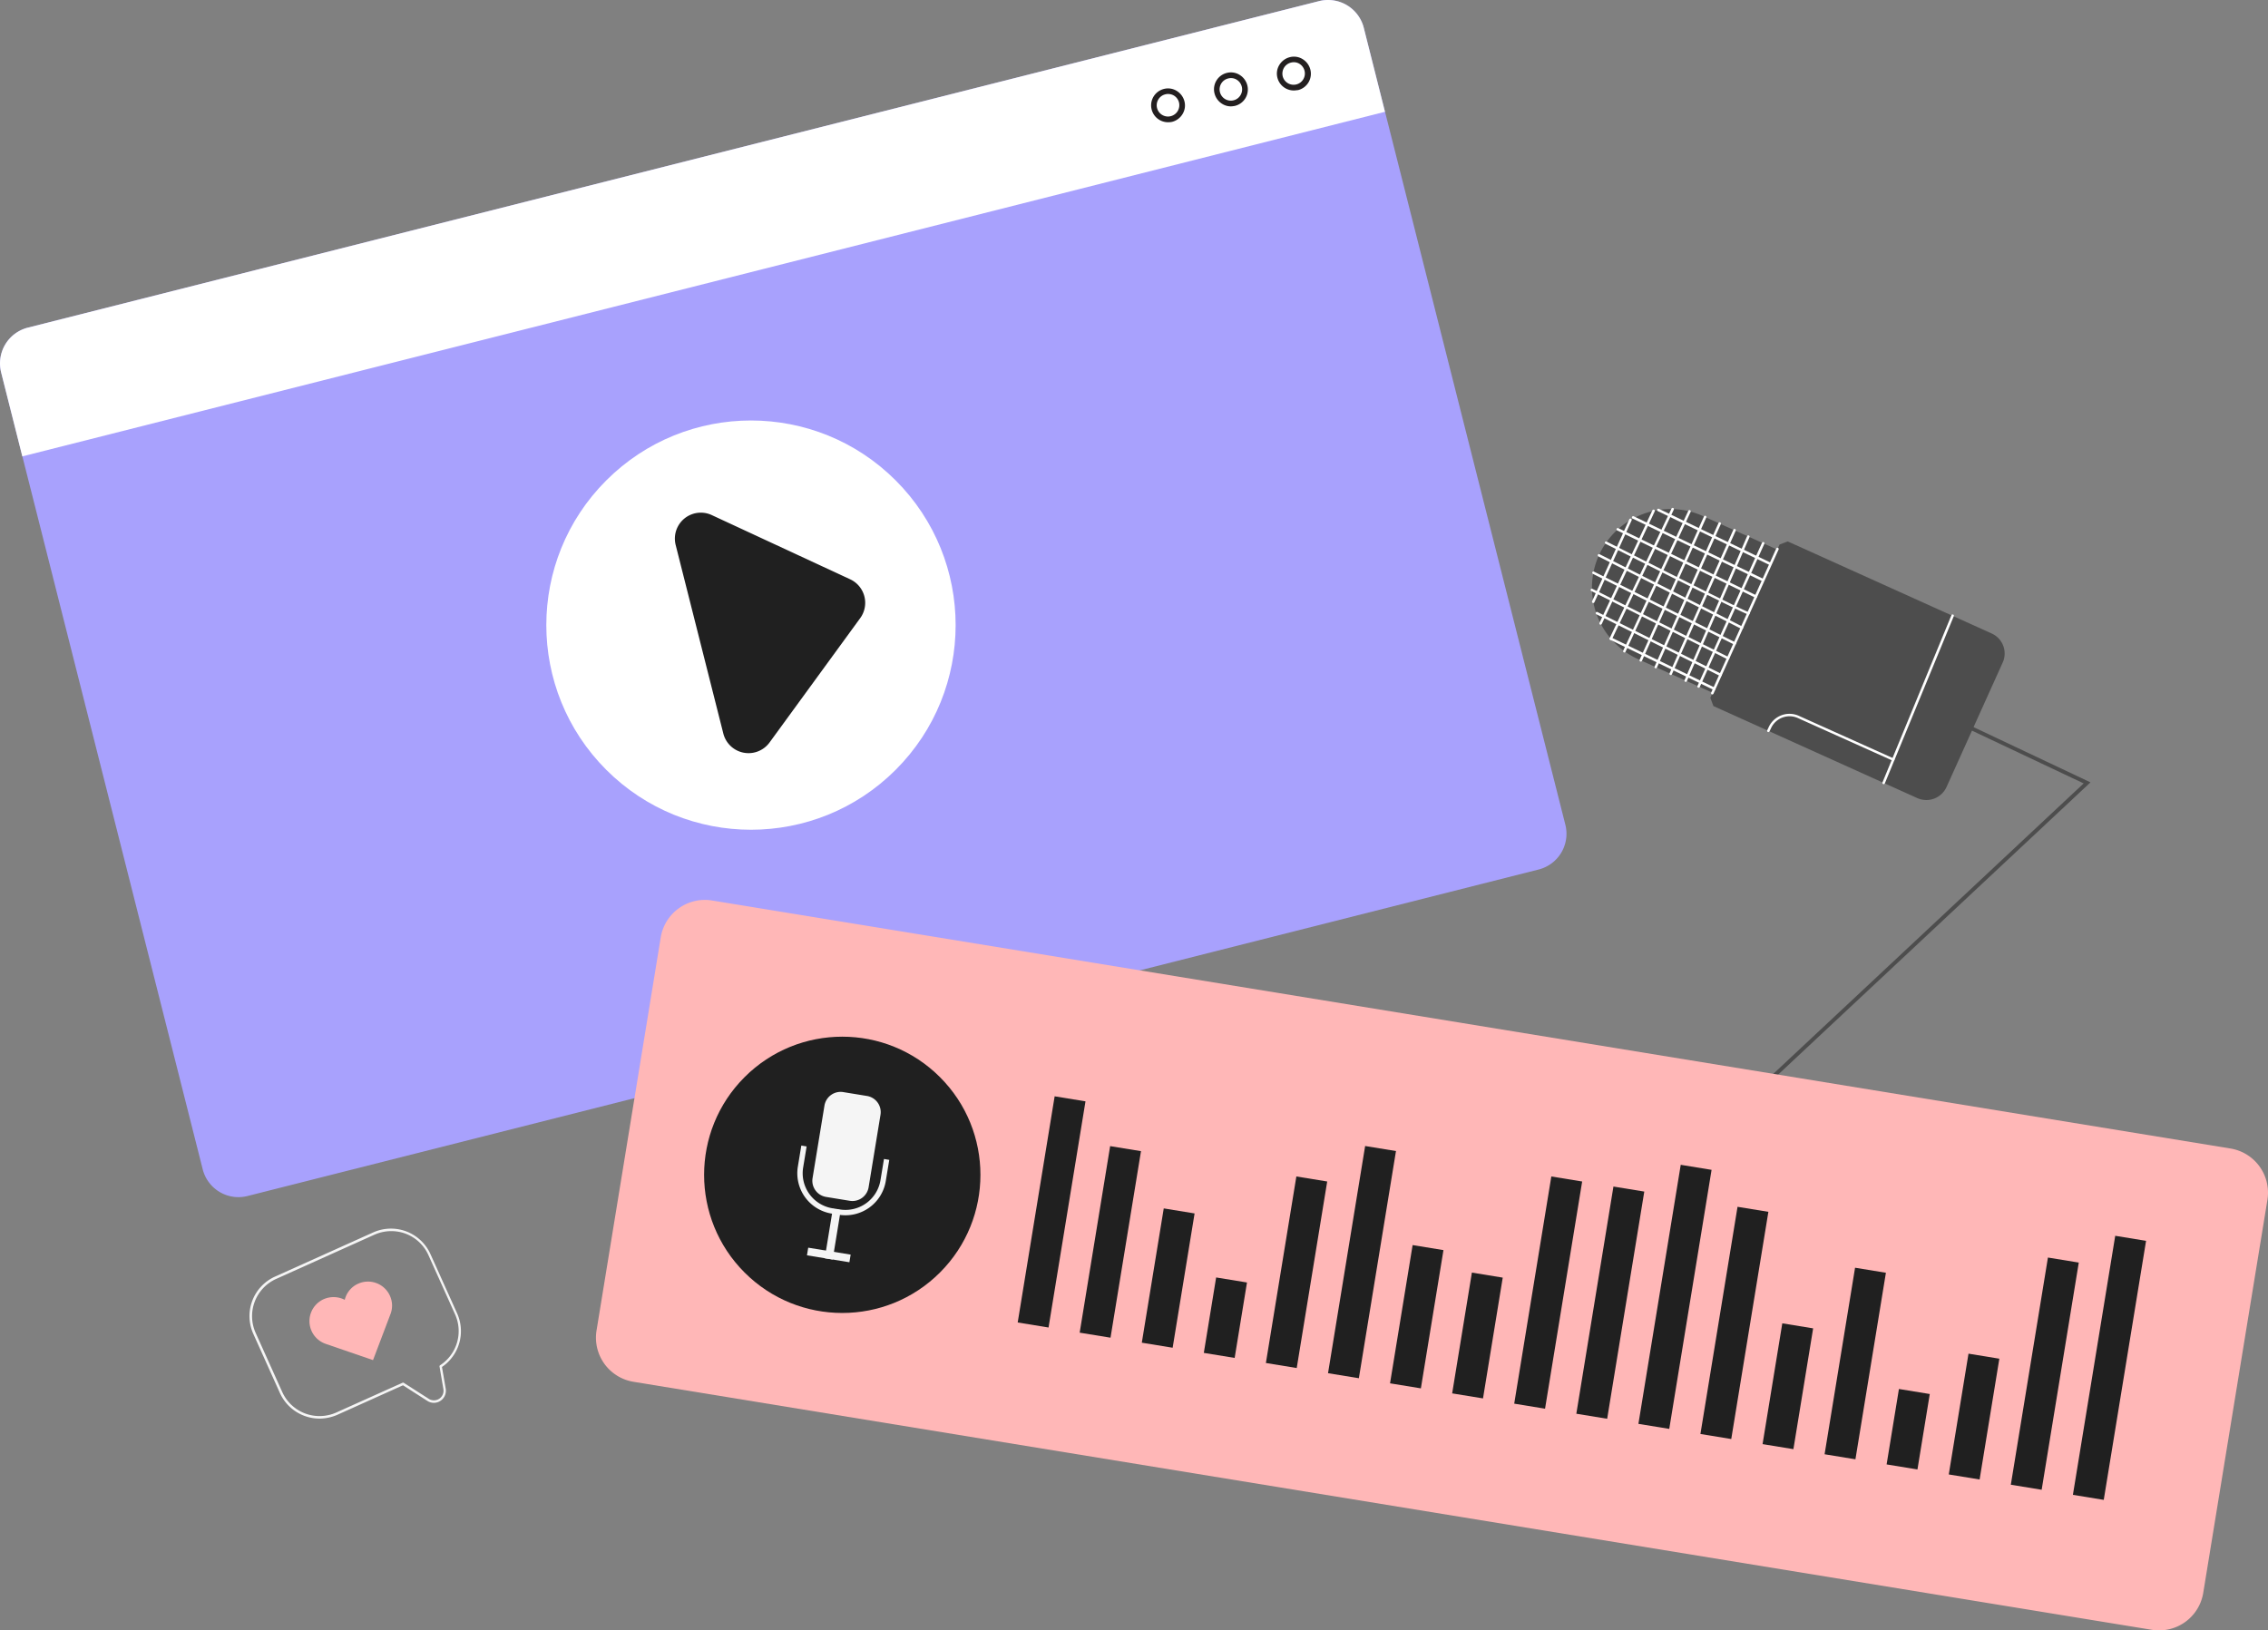 <svg xmlns="http://www.w3.org/2000/svg" width="411.533" height="295.884"><rect width="100%" height="100%" fill="#808080" stroke="none"/><g data-name="Group 1144"><g data-name="Group 1120"><path data-name="Path 14305" d="M363.394 120.239l-10.192 22.586a4.026 4.026 0 01-5.3 2.015l-37-16.705c-.211-.586-.352-.914-.562-1.5l12.558-27.811c.586-.211.914-.351 1.5-.562l37 16.705a3.982 3.982 0 011.996 5.272z" fill="#4d4d4d"/></g><g data-name="Group 1141"><g data-name="Group 1121"><path data-name="Path 14306" d="M337.739 106.626l-11.715 25.984-28.772-12.98a14.259 14.259 0 01-7.123-18.861 14.26 14.26 0 0118.861-7.123z" fill="#4d4d4d"/></g><g data-name="Group 1122"><path data-name="Path 14307" d="M310.701 126.026a.141.141 0 01-.094-.023.233.233 0 01-.117-.3l11.809-26.148a.231.231 0 11.421.187l-11.808 26.148a.226.226 0 01-.211.136z" fill="#fff"/></g><g data-name="Group 1123"><path data-name="Path 14308" d="M308.217 124.808a.141.141 0 01-.094-.023.232.232 0 01-.117-.3l11.715-25.984a.231.231 0 01.422.188l-11.715 25.984a.205.205 0 01-.211.135z" fill="#fff"/></g><g data-name="Group 1124"><path data-name="Path 14309" d="M305.874 123.754a.141.141 0 01-.094-.023.233.233 0 01-.117-.3l11.364-26.148a.231.231 0 01.422.187l-11.364 26.148a.269.269 0 01-.211.136z" fill="#fff"/></g><g data-name="Group 1125"><path data-name="Path 14310" d="M303.156 122.511a.142.142 0 01-.094-.023.233.233 0 01-.117-.3l11.575-26.054a.231.231 0 11.422.187l-11.575 26.05a.225.225 0 01-.211.14z" fill="#fff"/></g><g data-name="Group 1126"><path data-name="Path 14311" d="M300.438 121.293a.141.141 0 01-.094-.023.232.232 0 01-.117-.3l11.6-26.054a.231.231 0 11.422.188l-11.6 26.054a.25.25 0 01-.211.135z" fill="#fff"/></g><g data-name="Group 1127"><path data-name="Path 14312" d="M297.721 120.076a.141.141 0 01-.094-.024.233.233 0 01-.117-.3l11.668-26.007a.231.231 0 11.421.188l-11.668 26.007a.312.312 0 01-.21.136z" fill="#fff"/></g><g data-name="Group 1128"><path data-name="Path 14313" d="M294.745 118.412a.141.141 0 01-.094-.023.232.232 0 01-.117-.3l11.809-25.374a.231.231 0 11.422.187l-11.809 25.375a.225.225 0 01-.211.135z" fill="#fff"/></g><g data-name="Group 1129"><path data-name="Path 14314" d="M292.285 116.139a.141.141 0 01-.094-.023.233.233 0 01-.117-.3l11.223-23.523a.231.231 0 01.422.187l-11.223 23.524a.226.226 0 01-.211.135z" fill="#fff"/></g><g data-name="Group 1130"><path data-name="Path 14315" d="M290.434 113.374a.14.14 0 01-.094-.024.232.232 0 01-.117-.3l9.606-20.431a.231.231 0 11.422.188l-9.606 20.431a.25.25 0 01-.211.136z" fill="#fff"/></g><g data-name="Group 1131"><path data-name="Path 14316" d="M289.098 109.438a.141.141 0 01-.094-.023.233.233 0 01-.117-.3l6.748-14.854a.231.231 0 11.422.187l-6.748 14.854a.25.25 0 01-.211.136z" fill="#fff"/></g><g data-name="Group 1132"><path data-name="Path 14317" d="M316.067 114.147c-.047 0-.07 0-.094-.023l-25.937-13.144a.226.226 0 11.211-.4l25.937 13.144a.207.207 0 01.094.3.279.279 0 01-.211.123z" fill="#fff"/></g><g data-name="Group 1133"><path data-name="Path 14318" d="M314.777 117.005a.14.14 0 01-.094-.024l-25.656-12.84a.226.226 0 01.211-.4l25.656 12.839a.207.207 0 01.094.3.279.279 0 01-.211.125z" fill="#fff"/></g><g data-name="Group 1134"><path data-name="Path 14319" d="M313.561 119.676a.141.141 0 01-.094-.023l-24.719-12.394a.207.207 0 01-.094-.3.211.211 0 01.3-.094l24.719 12.394a.207.207 0 01.094.3.22.22 0 01-.206.117z" fill="#fff"/></g><g data-name="Group 1135"><path data-name="Path 14320" d="M312.2 122.699a.141.141 0 01-.094-.024l-22.446-11.2a.226.226 0 11.211-.4l22.446 11.2a.207.207 0 01.094.3.246.246 0 01-.211.124z" fill="#fff"/></g><g data-name="Group 1136"><path data-name="Path 14321" d="M311.052 125.23a.141.141 0 01-.094-.023l-18.767-9.091a.231.231 0 01.187-.422l18.767 9.091a.232.232 0 01.117.3.225.225 0 01-.21.145z" fill="#fff"/></g><g data-name="Group 1137"><path data-name="Path 14322" d="M317.284 111.5c-.234 0-.937-.328-4.241-1.945a1396.92 1396.92 0 01-8.88-4.4c-6.35-3.186-12.769-6.443-12.84-6.467a.226.226 0 11.211-.4c6.842 3.468 24.6 12.418 25.726 12.793a.225.225 0 01.211.164.264.264 0 01-.07.258c-.023-.027-.047-.003-.117-.003z" fill="#fff"/></g><g data-name="Group 1138"><path data-name="Path 14323" d="M318.62 108.5a.141.141 0 01-.094-.023l-25.07-12.207a.231.231 0 11.188-.422l25.07 12.207a.233.233 0 01.117.3.251.251 0 01-.211.145z" fill="#fff"/></g><g data-name="Group 1139"><path data-name="Path 14324" d="M319.768 105.452a.14.14 0 01-.094-.024l-23.43-11.317a.231.231 0 01.188-.422l23.43 11.317a.233.233 0 01.117.3.25.25 0 01-.211.146z" fill="#fff"/></g><g data-name="Group 1140"><path data-name="Path 14325" d="M321.127 102.526a.141.141 0 01-.094-.024l-20.22-9.747a.231.231 0 01.187-.422l20.22 9.747a.232.232 0 01.117.3.226.226 0 01-.21.146z" fill="#fff"/></g></g><g data-name="Group 1142"><path data-name="Path 14326" d="M341.792 142.31a.14.14 0 01-.094-.024.232.232 0 01-.117-.3l12.511-30.342a.231.231 0 11.422.188l-12.511 30.342a.226.226 0 01-.211.136z" fill="#fff"/></g><g data-name="Group 1143"><path data-name="Path 14327" d="M343.526 138.069a.141.141 0 01-.094-.023l-17.2-7.732a3.687 3.687 0 00-4.85 1.781l-.3.632a.231.231 0 01-.422-.187l.3-.633a4.143 4.143 0 015.459-1.992l17.2 7.732a.232.232 0 01.117.3.22.22 0 01-.21.122z" fill="#fff"/></g></g><g data-name="Group 1145"><path data-name="Path 14328" d="M317.823 199.526l-.469-.516 60.73-56.841-25.538-12.066.3-.633 26.475 12.511-.375.351z" fill="#4d4d4d"/></g><g data-name="Group 1155"><g data-name="Group 1146"><path data-name="Path 14329" d="M247.463 5.058l36.574 144.609a6.691 6.691 0 01-4.85 8.13L44.912 217.051a6.691 6.691 0 01-8.13-4.85L.208 67.589a6.691 6.691 0 014.85-8.13L239.332.205a6.691 6.691 0 018.131 4.853z" fill="#a8a1fd"/></g><g data-name="Group 1147"><path data-name="Path 14330" d="M247.463 5.058l3.842 15.229L4.051 82.822.208 67.589a6.691 6.691 0 014.85-8.13L239.333.205a6.691 6.691 0 018.13 4.853z" fill="#fff"/></g><g data-name="Group 1150"><g data-name="Group 1148"><circle data-name="Ellipse 50" cx="37.136" cy="37.136" r="37.136" transform="rotate(-45 178.814 -44.37)" fill="#fff"/></g><g data-name="Group 1149"><path data-name="Path 14331" d="M129.165 93.482l25.093 11.645a4.71 4.71 0 011.828 7.052l-16.448 22.563a4.72 4.72 0 01-8.388-1.617l-8.644-34.207a4.709 4.709 0 016.559-5.436z" fill="#202020"/></g></g><g data-name="Group 1154"><g data-name="Group 1151"><path data-name="Path 14332" d="M234.764 16.421a3.076 3.076 0 01-2.976-2.32 2.99 2.99 0 01.352-2.32 3.122 3.122 0 011.9-1.406 2.989 2.989 0 012.32.351 3.121 3.121 0 011.406 1.9 3.059 3.059 0 01-2.226 3.725c-.284.023-.542.07-.776.07zm0-5.131a2.087 2.087 0 00-.516.07 2.059 2.059 0 00-1.265.937 2.111 2.111 0 00-.234 1.546 2.043 2.043 0 103.96-1.008 2.06 2.06 0 00-.937-1.265 1.866 1.866 0 00-1.008-.277z" fill="#231f20"/></g><g data-name="Group 1152"><path data-name="Path 14333" d="M211.944 22.185a3.069 3.069 0 01-.75-6.045 2.989 2.989 0 012.32.351 3.122 3.122 0 011.406 1.9 2.989 2.989 0 01-.351 2.32 3.122 3.122 0 01-1.9 1.406 3.468 3.468 0 01-.725.068zm0-5.131a2.089 2.089 0 00-.516.07 2.043 2.043 0 101.008 3.96 2.06 2.06 0 001.265-.937 2.109 2.109 0 00.234-1.546 2.06 2.06 0 00-.937-1.265 2.09 2.09 0 00-1.054-.279z" fill="#231f20"/></g><g data-name="Group 1153"><path data-name="Path 14334" d="M223.354 19.303a2.958 2.958 0 01-1.57-.445 3.123 3.123 0 01-1.406-1.9 3.06 3.06 0 012.226-3.725 2.989 2.989 0 012.32.351 3.123 3.123 0 011.406 1.9 3.06 3.06 0 01-2.226 3.725 4.105 4.105 0 01-.75.094zm0-5.131a2.086 2.086 0 00-.516.07 2.043 2.043 0 102.484 1.476 2.06 2.06 0 00-.937-1.265 1.948 1.948 0 00-1.031-.281z" fill="#231f20"/></g></g></g><g data-name="Group 1184"><g data-name="Group 1156"><path data-name="Path 14335" d="M390.456 295.775l-275.511-45.009a8.116 8.116 0 01-6.7-9.325l11.645-71.32a8.116 8.116 0 019.325-6.7l275.511 45.009a8.116 8.116 0 016.7 9.325l-11.645 71.32a8.116 8.116 0 01-9.325 6.7z" fill="#ffb7b7"/></g><g data-name="Group 1164"><g data-name="Group 1157"><circle data-name="Ellipse 51" cx="25.07" cy="25.07" r="25.07" transform="rotate(-45 316.05 -35.084)" fill="#202020"/></g><g data-name="Group 1163"><g data-name="Group 1158"><path data-name="Path 14336" d="M154.19 217.918l-4.288-.7a2.973 2.973 0 01-2.46-3.421l2.156-13.144a2.973 2.973 0 013.421-2.46l4.288.7a2.973 2.973 0 012.46 3.421l-2.155 13.144a2.978 2.978 0 01-3.422 2.46z" fill="#f5f5f5"/></g><g data-name="Group 1162"><g data-name="Group 1159"><path data-name="Rectangle 296" fill="#f5f5f5" d="M151.119 219.376l1.434.234-1.466 8.972-1.434-.234z"/></g><g data-name="Group 1160"><path data-name="Path 14337" d="M160.399 210.327l-.633 3.843a6.437 6.437 0 01-7.38 5.318l-1.336-.211a6.437 6.437 0 01-5.319-7.38l.633-3.842-.961-.164-.633 3.843a7.417 7.417 0 006.115 8.505l1.336.211a7.418 7.418 0 008.505-6.115l.633-3.843z" fill="#f5f5f5"/></g><g data-name="Group 1161"><path data-name="Rectangle 297" fill="#f5f5f5" d="M146.653 226.426l7.7 1.258-.227 1.387-7.7-1.257z"/></g></g></g></g><g data-name="Group 1183"><g data-name="Group 1165"><path data-name="Rectangle 298" fill="#202020" d="M191.368 198.957l5.596.914-6.704 41.044-5.596-.914z"/></g><g data-name="Group 1166"><path data-name="Rectangle 299" fill="#202020" d="M201.439 207.997l5.596.914-5.53 33.852-5.596-.914z"/></g><g data-name="Group 1167"><path data-name="Rectangle 300" fill="#202020" d="M235.227 213.502l5.596.914-5.53 33.852-5.596-.914z"/></g><g data-name="Group 1168"><path data-name="Rectangle 301" fill="#202020" d="M336.605 230.065l5.596.914-5.53 33.852-5.596-.914z"/></g><g data-name="Group 1169"><path data-name="Rectangle 302" fill="#202020" d="M256.323 225.955l5.596.914-4.098 25.089-5.596-.914z"/></g><g data-name="Group 1170"><path data-name="Rectangle 303" fill="#202020" d="M267.078 230.948l5.596.914-3.58 21.92-5.597-.914z"/></g><g data-name="Group 1171"><path data-name="Rectangle 304" fill="#202020" d="M323.401 240.156l5.596.914-3.58 21.92-5.597-.914z"/></g><g data-name="Group 1172"><path data-name="Rectangle 305" fill="#202020" d="M357.188 245.661l5.596.914-3.58 21.92-5.597-.914z"/></g><g data-name="Group 1173"><path data-name="Rectangle 306" fill="#202020" d="M247.707 207.976l5.596.914-6.735 41.229-5.595-.914z"/></g><g data-name="Group 1174"><path data-name="Rectangle 307" fill="#202020" d="M281.491 213.504l5.596.914-6.735 41.229-5.595-.914z"/></g><g data-name="Group 1175"><path data-name="Rectangle 308" fill="#202020" d="M315.279 219.008l5.596.914-6.735 41.229-5.595-.914z"/></g><g data-name="Group 1176"><path data-name="Rectangle 309" fill="#202020" d="M371.602 228.216l5.596.914-6.735 41.229-5.595-.914z"/></g><g data-name="Group 1177"><path data-name="Rectangle 310" fill="#202020" d="M304.972 211.388l5.596.914-7.679 47.01-5.596-.914z"/></g><g data-name="Group 1178"><path data-name="Rectangle 311" fill="#202020" d="M383.812 224.271l5.596.914-7.679 47.01-5.596-.914z"/></g><g data-name="Group 1179"><path data-name="Rectangle 312" fill="#202020" d="M292.762 215.332l5.596.914-6.735 41.229-5.595-.914z"/></g><g data-name="Group 1180"><path data-name="Rectangle 313" fill="#202020" d="M211.164 219.299l5.596.914-3.981 24.372-5.596-.914z"/></g><g data-name="Group 1181"><path data-name="Rectangle 314" fill="#202020" d="M220.671 231.831l5.596.914-2.236 13.689-5.596-.914z"/></g><g data-name="Group 1182"><path data-name="Rectangle 315" fill="#202020" d="M344.565 252.071l5.596.914-2.236 13.689-5.596-.914z"/></g></g></g><g data-name="Group 1187"><g data-name="Group 1185"><path data-name="Path 14338" d="M70.756 235.162a4.36 4.36 0 00-5.764-2.2 4.294 4.294 0 00-2.437 2.929 4.439 4.439 0 00-3.819-.117 4.36 4.36 0 00.234 8.06c.094.023.164.07.258.094l8.458 2.905 3.233-8.528a4.3 4.3 0 00-.163-3.143z" fill="#ffb7b7"/></g><g data-name="Group 1186"><path data-name="Path 14339" d="M57.986 257.445a7.905 7.905 0 01-7.193-4.639l-4.826-10.731a7.858 7.858 0 013.936-10.4l17.807-8.013a7.859 7.859 0 0110.4 3.936l4.826 10.73a7.863 7.863 0 01-2.741 9.747l.68 3.936a2.2 2.2 0 01-.937 2.2 2.162 2.162 0 01-2.39.023l-4.428-2.835-11.926 5.365a8.144 8.144 0 01-3.208.681zm9.934-33.364l-17.807 8.013a7.412 7.412 0 00-3.725 9.794l4.827 10.731a7.425 7.425 0 009.794 3.725l12.043-5.412a.22.22 0 01.211.023l4.545 2.905a1.74 1.74 0 002.648-1.757l-.7-4.1a.222.222 0 01.094-.234 7.392 7.392 0 002.718-9.255l-4.827-10.731a7.383 7.383 0 00-4.124-3.889 7.488 7.488 0 00-5.694.188zm-.094-.211z" fill="#f5f5f5"/></g></g></svg>